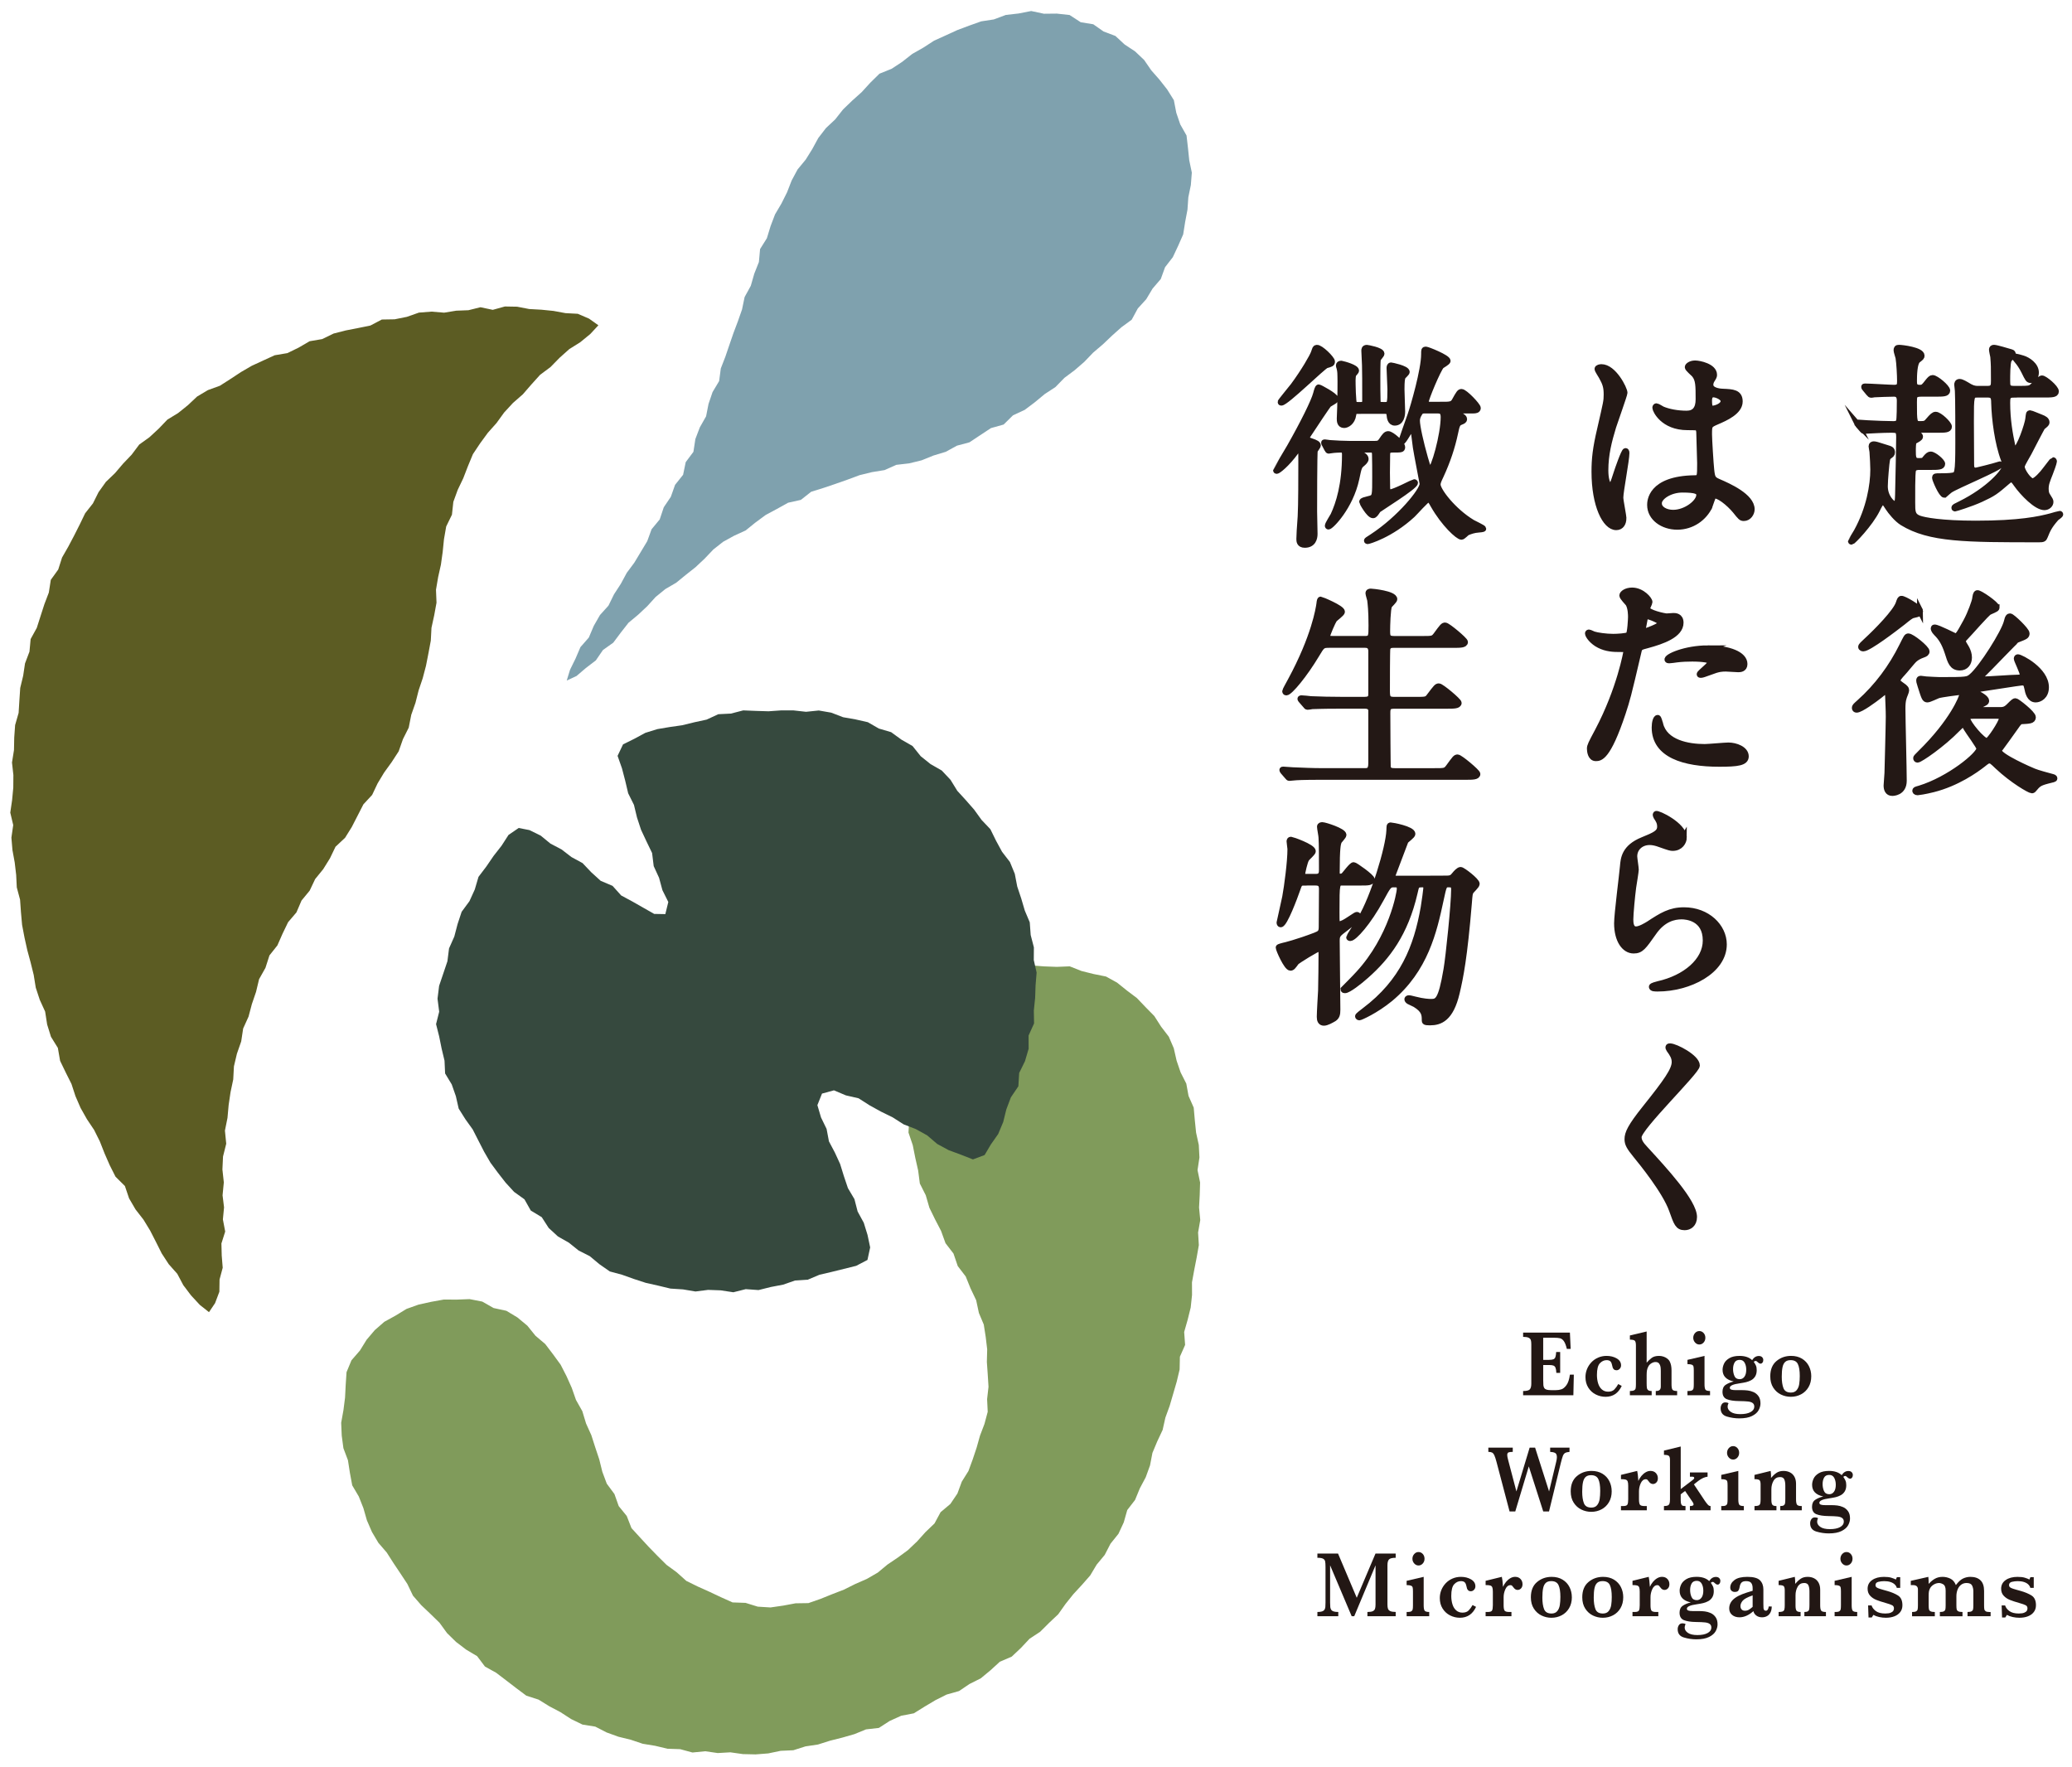 <?xml version="1.0" encoding="UTF-8"?>
<svg xmlns="http://www.w3.org/2000/svg" width="190" height="162" version="1.1" viewBox="0 0 190 162">
  <defs>
    <style>
      .cls-1 {
        fill: #809b5b;
      }

      .cls-2 {
        isolation: isolate;
      }

      .cls-3 {
        mix-blend-mode: multiply;
      }

      .cls-4 {
        fill: #5c5c23;
      }

      .cls-5 {
        opacity: .57;
      }

      .cls-6 {
        fill: #221714;
      }

      .cls-7 {
        fill: #231815;
        stroke: #231815;
        stroke-miterlimit: 10;
        stroke-width: .548px;
      }

      .cls-8 {
        fill: #36493e;
      }

      .cls-9 {
        fill: #1e5a70;
      }
    </style>
  </defs>
  <!-- Generator: Adobe Illustrator 28.7.1, SVG Export Plug-In . SVG Version: 1.2.0 Build 142)  -->
  <g class="cls-2">
    <g id="_レイヤー_1" data-name="レイヤー_1">
      <g>
        <polygon class="cls-4" points="19.164 120.324 18.321 119.655 17.519 118.788 16.809 117.849 16.257 116.808 15.473 115.925 14.832 114.943 14.303 113.888 13.767 112.841 13.156 111.84 12.43 110.906 11.837 109.891 11.454 108.758 10.59 107.897 10.061 106.847 9.589 105.767 9.156 104.668 8.632 103.616 7.971 102.629 7.391 101.6 6.922 100.521 6.554 99.397 6.026 98.343 5.512 97.279 5.306 96.093 4.674 95.072 4.323 93.944 4.14 92.762 3.647 91.684 3.279 90.565 3.09 89.394 2.807 88.252 2.5 87.117 2.246 85.969 2.026 84.814 1.921 83.643 1.84 82.497 1.54 81.376 1.483 80.228 1.349 79.089 1.142 77.954 1.046 76.81 1.212 75.655 .942 74.517 1.11 73.367 1.218 72.223 1.227 71.074 1.1 69.919 1.282 68.779 1.305 67.63 1.387 66.486 1.707 65.372 1.778 64.228 1.855 63.081 2.124 61.968 2.294 60.834 2.702 59.756 2.81 58.6 3.374 57.573 3.721 56.487 4.072 55.401 4.478 54.335 4.658 53.173 5.341 52.223 5.69 51.126 6.259 50.132 6.793 49.121 7.308 48.102 7.808 47.068 8.523 46.16 9.039 45.127 9.708 44.19 10.544 43.387 11.286 42.517 12.075 41.69 12.769 40.765 13.708 40.09 14.548 39.313 15.348 38.479 16.332 37.877 17.227 37.158 18.075 36.361 19.066 35.772 20.166 35.372 21.133 34.753 22.097 34.118 23.094 33.539 24.14 33.057 25.187 32.577 26.351 32.381 27.385 31.876 28.393 31.29 29.544 31.094 30.589 30.586 31.705 30.301 32.836 30.081 33.962 29.852 35.013 29.3 36.187 29.28 37.312 29.054 38.414 28.666 39.563 28.576 40.727 28.671 41.833 28.49 42.952 28.447 44.059 28.173 45.187 28.412 46.299 28.104 47.418 28.124 48.53 28.338 49.648 28.4 50.758 28.512 51.855 28.714 52.982 28.774 54.017 29.22 54.871 29.828 54.128 30.629 53.21 31.381 52.2 32.015 51.316 32.805 50.483 33.656 49.525 34.371 48.724 35.259 47.942 36.16 47.041 36.947 46.231 37.825 45.529 38.794 44.734 39.686 44.029 40.65 43.365 41.646 42.907 42.752 42.481 43.854 41.974 44.914 41.571 46.018 41.443 47.197 40.915 48.279 40.713 49.439 40.594 50.611 40.432 51.774 40.177 52.921 39.98 54.077 40.028 55.265 39.817 56.42 39.566 57.569 39.504 58.747 39.288 59.902 39.062 61.056 38.762 62.194 38.387 63.308 38.099 64.446 37.711 65.552 37.48 66.723 36.95 67.778 36.557 68.899 35.91 69.894 35.226 70.84 34.626 71.835 34.125 72.893 33.322 73.76 32.789 74.801 32.254 75.843 31.641 76.827 30.767 77.644 30.256 78.707 29.64 79.698 28.9 80.609 28.396 81.671 27.649 82.579 27.183 83.666 26.418 84.564 25.908 85.621 25.439 86.689 24.707 87.612 24.342 88.75 23.757 89.791 23.479 90.954 23.096 92.075 22.792 93.221 22.296 94.316 22.118 95.496 21.725 96.624 21.451 97.784 21.387 98.983 21.141 100.147 20.967 101.323 20.861 102.506 20.626 103.677 20.745 104.879 20.451 106.05 20.395 107.239 20.524 108.425 20.409 109.61 20.545 110.712 20.439 111.819 20.65 112.931 20.304 114.026 20.332 115.134 20.422 116.25 20.133 117.331 20.116 118.45 19.722 119.496 19.164 120.324"/>
        <polygon class="cls-1" points="32.899 137.223 33.323 138.293 33.644 139.412 34.106 140.476 34.696 141.474 35.462 142.362 36.081 143.331 36.721 144.288 37.357 145.251 37.868 146.319 38.631 147.195 39.474 147.996 40.303 148.804 40.991 149.751 41.82 150.563 42.745 151.268 43.752 151.868 44.469 152.82 45.492 153.387 46.412 154.088 47.331 154.794 48.261 155.49 49.389 155.855 50.371 156.462 51.391 157.001 52.37 157.635 53.414 158.142 54.587 158.329 55.621 158.862 56.71 159.256 57.836 159.531 58.936 159.901 60.081 160.089 61.208 160.358 62.372 160.397 63.499 160.703 64.669 160.587 65.815 160.753 66.969 160.686 68.127 160.849 69.289 160.876 70.446 160.786 71.585 160.548 72.748 160.495 73.862 160.141 75.009 159.97 76.116 159.619 77.239 159.337 78.347 159.019 79.415 158.582 80.593 158.448 81.588 157.807 82.639 157.332 83.798 157.11 84.786 156.495 85.778 155.904 86.805 155.389 87.942 155.068 88.901 154.421 89.936 153.901 90.829 153.161 91.684 152.379 92.772 151.912 93.614 151.118 94.406 150.273 95.38 149.633 96.197 148.819 97.037 148.026 97.709 147.079 98.427 146.181 99.209 145.335 99.97 144.467 100.563 143.475 101.301 142.584 101.831 141.557 102.56 140.649 103.047 139.6 103.368 138.47 104.084 137.542 104.523 136.476 105.064 135.458 105.456 134.375 105.676 133.231 106.12 132.17 106.612 131.122 106.864 129.994 107.259 128.91 107.581 127.806 107.903 126.7 108.17 125.578 108.195 124.409 108.673 123.329 108.587 122.143 108.907 121.021 109.186 119.896 109.308 118.748 109.303 117.585 109.51 116.451 109.732 115.317 109.932 114.178 109.863 113.02 110.062 111.88 109.952 110.727 110.013 109.581 110.047 108.434 109.813 107.296 109.987 106.139 109.928 104.99 109.68 103.861 109.563 102.718 109.462 101.567 108.988 100.495 108.782 99.366 108.259 98.334 107.892 97.258 107.634 96.122 107.176 95.06 106.47 94.14 105.849 93.17 105.043 92.349 104.25 91.519 103.333 90.829 102.433 90.104 101.419 89.546 100.276 89.315 99.173 89.039 98.093 88.613 96.907 88.66 95.743 88.617 94.561 88.525 93.388 88.677 92.313 89.206 91.219 89.595 90.118 89.989 89.011 90.428 88.196 91.307 87.186 91.931 86.36 92.777 85.643 93.717 85.215 94.833 84.669 95.856 84.187 96.914 83.922 98.048 83.414 99.137 83.334 100.317 83.347 101.491 83.372 102.665 83.307 103.855 83.699 105.01 83.932 106.179 84.194 107.338 84.348 108.527 84.891 109.603 85.224 110.749 85.746 111.818 86.293 112.869 86.703 114.001 87.435 114.952 87.825 116.098 88.555 117.051 89 118.15 89.513 119.226 89.763 120.395 90.211 121.462 90.389 122.597 90.524 123.736 90.494 124.887 90.574 126.023 90.645 127.165 90.517 128.301 90.572 129.461 90.274 130.574 89.865 131.647 89.558 132.741 89.198 133.821 88.803 134.894 88.196 135.864 87.793 136.957 87.148 137.911 86.25 138.666 85.694 139.697 84.864 140.493 84.095 141.349 83.259 142.142 82.33 142.826 81.376 143.471 80.487 144.208 79.486 144.786 78.423 145.252 77.385 145.769 76.305 146.187 75.23 146.621 74.129 147.004 72.955 147.021 71.817 147.233 70.655 147.401 69.487 147.329 68.364 146.981 67.175 146.94 66.101 146.457 65.048 145.961 63.986 145.484 62.935 144.967 62.06 144.183 61.121 143.496 60.294 142.677 59.485 141.844 58.695 140.989 57.905 140.125 57.471 139.014 56.735 138.106 56.343 137.001 55.64 136.051 55.232 134.96 54.952 133.826 54.585 132.727 54.226 131.607 53.74 130.53 53.399 129.404 52.818 128.374 52.428 127.263 51.947 126.188 51.408 125.139 50.713 124.187 50.001 123.249 49.1 122.484 48.356 121.562 47.445 120.807 46.431 120.198 45.262 119.945 44.224 119.354 43.061 119.128 41.878 119.173 40.698 119.167 39.537 119.376 38.382 119.631 37.276 120.026 36.272 120.64 35.246 121.205 34.364 121.973 33.613 122.86 33.008 123.84 32.229 124.738 31.777 125.826 31.699 127.009 31.64 128.163 31.494 129.305 31.286 130.467 31.336 131.637 31.49 132.798 31.907 133.904 32.085 135.055 32.298 136.204 32.899 137.223"/>
        <g class="cls-5">
          <polygon class="cls-9" points="99.102 2.04 100.251 2.225 101.195 2.887 102.28 3.295 103.126 4.078 104.083 4.711 104.916 5.499 105.569 6.447 106.322 7.304 107.031 8.207 107.641 9.183 107.864 10.339 108.229 11.409 108.804 12.425 108.935 13.566 109.053 14.698 109.289 15.827 109.199 16.97 108.969 18.091 108.89 19.228 108.678 20.349 108.497 21.492 108.033 22.546 107.545 23.585 106.835 24.502 106.441 25.589 105.692 26.461 105.105 27.442 104.334 28.288 103.776 29.316 102.835 30.007 101.982 30.768 101.134 31.575 100.242 32.334 99.429 33.181 98.544 33.948 97.606 34.649 96.782 35.493 95.8 36.136 94.898 36.883 93.962 37.587 92.89 38.085 92.031 38.931 90.868 39.257 89.887 39.904 88.9 40.559 87.753 40.866 86.719 41.432 85.596 41.772 84.508 42.212 83.369 42.49 82.189 42.626 81.111 43.107 79.951 43.295 78.815 43.574 77.717 43.983 76.614 44.37 75.508 44.744 74.387 45.092 73.438 45.839 72.27 46.099 71.246 46.667 70.212 47.223 69.264 47.922 68.371 48.644 67.321 49.124 66.315 49.677 65.415 50.385 64.617 51.224 63.782 52.008 62.889 52.715 62.006 53.436 61.004 54.021 60.118 54.744 59.348 55.593 58.516 56.371 57.634 57.105 56.925 58.012 56.235 58.933 55.29 59.605 54.638 60.557 53.724 61.255 52.865 61.99 51.968 62.407 52.27 61.42 52.773 60.396 53.227 59.338 53.995 58.462 54.446 57.396 55.015 56.4 55.796 55.535 56.304 54.499 56.93 53.535 57.475 52.526 58.163 51.601 58.756 50.615 59.35 49.628 59.749 48.531 60.496 47.629 60.867 46.516 61.515 45.555 61.903 44.459 62.639 43.537 62.88 42.377 63.586 41.431 63.765 40.258 64.174 39.186 64.747 38.177 64.971 37.039 65.34 35.953 65.944 34.944 66.097 33.784 66.513 32.714 66.883 31.627 67.258 30.539 67.664 29.461 68.045 28.373 68.281 27.237 68.846 26.21 69.165 25.101 69.59 24.028 69.698 22.84 70.323 21.842 70.66 20.736 71.07 19.658 71.659 18.66 72.173 17.632 72.592 16.554 73.138 15.538 73.878 14.642 74.483 13.671 75.035 12.658 75.736 11.748 76.587 10.949 77.309 10.034 78.147 9.227 79.014 8.45 79.807 7.582 80.646 6.757 81.767 6.305 82.738 5.665 83.657 4.941 84.671 4.366 85.653 3.73 86.717 3.248 87.778 2.761 88.871 2.351 89.971 1.959 91.129 1.782 92.234 1.37 93.398 1.238 94.561 1.011 95.729 1.26 96.905 1.248 98.081 1.376 99.102 2.04"/>
        </g>
        <g>
          <path class="cls-6" d="M144.318,126.054l-.042,1.891h-4.608v-.39c.318,0,.523-.051.614-.152s.137-.277.137-.526v-3.611c0-.164-.015-.292-.044-.383-.029-.092-.098-.164-.206-.216-.108-.052-.275-.078-.501-.078v-.39h4.291l.069,1.492h-.351c-.079-.331-.17-.567-.273-.71s-.219-.23-.347-.263c-.128-.033-.321-.049-.578-.049h-.969v2.03h.527c.18,0,.315-.018.404-.053s.151-.102.187-.201c.035-.099.06-.254.072-.466h.366v1.911h-.351c-.01-.212-.035-.368-.076-.468s-.105-.167-.193-.201-.222-.051-.402-.051h-.534v1.352c0,.226.005.391.015.496.01.104.037.191.082.261s.117.12.218.151c.1.031.244.046.429.046h.416c.176,0,.343-.025.502-.074.159-.049.314-.176.467-.382.153-.205.26-.526.32-.964h.359Z"/>
          <path class="cls-6" d="M148.712,127.084c-.308.667-.802,1.001-1.484,1.001-.318,0-.619-.072-.902-.216-.284-.144-.511-.353-.683-.627-.172-.274-.258-.595-.258-.962,0-.254.047-.497.139-.729.093-.231.227-.44.402-.627.176-.187.383-.331.624-.435.24-.103.498-.155.772-.155.351,0,.66.077.927.231.267.155.4.367.4.638,0,.124-.042.23-.126.318-.084.087-.181.131-.29.131-.104,0-.184-.026-.24-.08-.056-.054-.093-.109-.111-.166s-.043-.157-.076-.301c-.033-.138-.088-.237-.164-.294-.077-.058-.183-.087-.32-.087-.231,0-.437.096-.616.287-.179.19-.269.547-.269,1.07,0,.28.036.537.109.771.072.234.187.421.343.558.156.137.348.205.574.205.252,0,.444-.069.576-.208s.249-.301.351-.487l.32.165Z"/>
          <path class="cls-6" d="M153.793,127.944h-1.961v-.39c.175,0,.296-.034.362-.104.066-.069.099-.17.099-.303v-1.424c0-.141-.008-.268-.025-.382s-.06-.216-.132-.308c-.071-.092-.181-.137-.328-.137-.12,0-.241.036-.364.108s-.218.166-.284.282c-.071.13-.116.255-.135.375-.019.121-.029.265-.029.435v.729c0,.198.007.343.021.435.014.092.053.164.118.216.065.053.172.078.322.078v.39h-1.999v-.39c.17,0,.296-.02.376-.059.08-.04.13-.098.149-.176.019-.078.029-.205.029-.383v-3.556c0-.212-.031-.354-.092-.426-.061-.072-.215-.109-.461-.112v-.382l1.537-.364v2.861c.15-.175.306-.323.467-.443.162-.12.386-.18.673-.18.132,0,.265.021.397.063.132.043.251.105.357.187.106.082.182.175.231.28.104.206.156.474.156.805v1.267c0,.238.027.4.082.487s.199.131.433.131v.39Z"/>
          <path class="cls-6" d="M156.81,127.944h-2.072v-.39h.111c.147,0,.255-.023.322-.067.067-.045.109-.109.124-.191s.023-.202.023-.36v-1.259c0-.175-.009-.299-.028-.373-.019-.073-.069-.127-.149-.161s-.214-.052-.403-.055v-.39l1.564-.365v2.602c0,.238.027.4.08.487.053.087.196.131.427.131v.39ZM156.379,122.676c0,.17-.054.314-.162.434-.108.12-.239.18-.391.18-.15,0-.28-.061-.391-.184-.11-.123-.166-.266-.166-.43,0-.17.055-.315.164-.437s.241-.182.393-.182c.155,0,.286.06.393.178.107.119.161.266.161.441Z"/>
          <path class="cls-6" d="M161.692,124.706c0,.101-.025.183-.075.246-.049.062-.106.093-.17.093-.079,0-.159-.038-.24-.114-.013-.009-.034-.026-.063-.054-.029-.026-.055-.047-.077-.061s-.043-.021-.063-.021c-.074,0-.136.028-.187.084.087.121.153.237.201.345.047.109.07.248.07.418,0,.229-.046.419-.139.57-.093.152-.215.268-.366.35-.151.082-.305.141-.461.178s-.357.074-.601.11c-.6.082-.9.218-.9.407,0,.082.045.138.136.17.09.031.224.046.402.046h.58c.185,0,.364.011.534.032.17.021.344.07.521.146.177.077.327.199.452.369.124.169.187.392.187.67,0,.206-.057.414-.17.623-.113.209-.315.387-.604.532-.29.146-.68.218-1.171.218-.384,0-.765-.057-1.143-.169-.377-.113-.566-.366-.566-.759,0-.136.036-.259.109-.371s.182-.167.33-.167c.119,0,.215.026.286.077-.056.099-.084.203-.084.314,0,.184.097.344.292.481.195.137.488.205.879.205.394,0,.705-.063.933-.188.228-.126.342-.292.342-.498,0-.147-.049-.257-.147-.331-.098-.074-.238-.121-.42-.142-.182-.021-.465-.034-.849-.04-.465-.005-.832-.062-1.099-.17-.267-.107-.401-.335-.401-.682,0-.294.099-.507.297-.64.199-.133.443-.234.733-.305-.681-.144-1.022-.501-1.022-1.068,0-.184.045-.373.135-.568.09-.195.251-.362.484-.5.233-.138.545-.208.936-.208.501,0,.886.13,1.156.39.16-.254.365-.382.614-.382.13,0,.23.036.301.108.071.072.107.158.107.257ZM160.128,125.592c0-.24-.048-.449-.145-.627-.097-.178-.248-.267-.454-.267-.224,0-.382.083-.473.248-.092.166-.137.364-.137.596,0,.232.042.444.127.638.085.194.246.29.483.29.178,0,.323-.075.433-.227s.166-.368.166-.651Z"/>
          <path class="cls-6" d="M166.09,126.198c0,.384-.084.719-.252,1.005-.168.285-.395.504-.681.654-.286.152-.599.227-.94.227-.32,0-.624-.069-.91-.208-.286-.138-.52-.349-.702-.631-.182-.283-.273-.629-.273-1.038,0-.613.188-1.079.564-1.397.377-.318.824-.477,1.343-.477.387,0,.72.085 1.0.254.279.17.491.397.635.682.144.286.216.595.216.929ZM165.037,126.173c0-.48-.057-.842-.172-1.085-.115-.244-.337-.365-.668-.365-.211,0-.376.053-.494.159-.118.106-.201.27-.248.492s-.07.509-.07.863c0,.435.052.787.156,1.056.104.268.332.403.683.403.231,0,.408-.074.528-.222.121-.149.199-.332.233-.551.035-.219.052-.468.052-.748Z"/>
          <path class="cls-6" d="M143.923,133.136c-.186.017-.321.051-.406.101-.085.051-.153.139-.202.265-.05.126-.115.351-.196.676l-1.076,4.421h-.53l-1.324-4.133-1.24,4.133h-.523l-1.198-4.544c-.072-.271-.137-.472-.197-.602-.06-.13-.13-.216-.21-.256-.08-.041-.194-.061-.342-.061v-.39h2.239v.39c-.176,0-.304.015-.385.046-.081.031-.122.115-.122.25,0,.09.029.244.088.462l.755,2.869,1.213-4.018h.5l1.282,4.018.648-2.696c.046-.184.069-.332.069-.445,0-.206-.058-.338-.174-.394s-.264-.087-.444-.093v-.39h1.774v.39Z"/>
          <path class="cls-6" d="M147.791,136.747c0,.385-.084.719-.252,1.004-.168.286-.395.504-.681.655-.286.151-.6.227-.94.227-.32,0-.624-.069-.91-.208-.286-.138-.52-.349-.702-.631-.182-.282-.273-.628-.273-1.039,0-.613.188-1.079.565-1.396.376-.318.824-.477,1.342-.477.387,0,.72.085.999.254s.492.397.635.682c.144.285.216.595.216.928ZM146.738,136.722c0-.48-.057-.842-.172-1.085-.115-.243-.337-.364-.668-.364-.211,0-.376.053-.494.159-.118.106-.201.27-.248.492-.047.222-.07.509-.07.863,0,.435.052.787.156,1.055.104.269.332.403.683.403.231,0,.408-.074.528-.222.121-.148.198-.332.233-.551.034-.219.051-.469.051-.748Z"/>
          <path class="cls-6" d="M152.025,135.552c0,.164-.045.293-.135.388-.09.095-.196.142-.319.142-.145,0-.272-.079-.382-.238-.051-.07-.093-.121-.126-.153-.033-.031-.08-.047-.141-.047-.198,0-.353.12-.463.359-.111.239-.166.487-.166.744v.737c0,.238.028.4.082.487.055.088.199.132.433.132h.202v.39h-2.369v-.39h.198c.214,0,.345-.045.393-.136s.073-.251.073-.483v-1.238c0-.189-.017-.325-.052-.407s-.096-.136-.185-.163-.231-.04-.427-.04v-.39l1.488-.365c.038.144.074.451.107.92.071-.167.164-.319.28-.458.116-.138.245-.25.389-.335.143-.084.29-.127.44-.127.208,0,.374.065.496.195.122.13.183.288.183.475Z"/>
          <path class="cls-6" d="M156.854,138.494h-1.892v-.39c.224,0,.336-.05.336-.149,0-.068-.028-.14-.084-.216l-.694-1.018-.401.305v.53c0,.169.015.293.046.371.031.078.074.126.13.146.056.02.144.03.264.03v.39h-1.976v-.39c.15,0,.265-.017.343-.049s.133-.091.164-.176c.031-.085.046-.216.046-.394v-3.611c0-.138-.017-.239-.051-.303-.034-.064-.087-.106-.158-.125s-.185-.032-.343-.038v-.39l1.537-.373v3.904l1.072-.814c.071-.059.116-.1.136-.123.019-.023.029-.051.029-.085,0-.076-.06-.115-.179-.115h-.214v-.39h1.618v.39c-.265.029-.553.161-.866.398l-.389.305,1.022,1.534c.107.153.197.267.269.342.072.075.152.112.238.112v.39Z"/>
          <path class="cls-6" d="M159.909,138.494h-2.072v-.39h.111c.147,0,.255-.023.322-.068.067-.045.109-.109.124-.191.015-.082.023-.202.023-.36v-1.259c0-.175-.009-.3-.028-.373-.019-.074-.069-.127-.149-.161-.08-.034-.215-.052-.403-.055v-.39l1.564-.365v2.602c0,.238.027.4.08.487.054.088.196.132.428.132v.39ZM159.478,133.225c0,.169-.054.314-.162.435-.108.12-.238.18-.391.18-.15,0-.28-.061-.391-.184s-.166-.266-.166-.43c0-.169.055-.315.164-.437.109-.121.24-.182.393-.182.155,0,.286.059.393.178.107.118.16.265.16.441Z"/>
          <path class="cls-6" d="M165.222,138.494h-1.976v-.39c.15,0,.257-.022.322-.066s.105-.109.12-.193c.015-.085.023-.225.023-.42v-1.2c0-.24-.032-.43-.095-.57s-.193-.21-.389-.21c-.267,0-.466.114-.597.342-.131.227-.197.489-.197.786v.95c0,.223.029.375.088.458.058.082.184.123.378.123v.39h-2.014v-.39c.166,0,.287-.017.366-.049.079-.032.131-.09.156-.173.026-.084.038-.216.038-.397v-1.369c0-.198-.034-.327-.103-.388-.069-.061-.221-.091-.458-.091v-.39l1.484-.365c.023.164.035.316.035.458,0,.037-.001.069-.002.095-.001.027-.002.057-.002.091.16-.189.326-.344.5-.464s.389-.18.648-.18c.219,0,.415.044.589.132s.311.22.41.398.149.393.149.645v1.428c0,.238.029.4.086.487.057.088.204.132.441.132v.39Z"/>
          <path class="cls-6" d="M169.903,135.255c0,.102-.025.184-.074.246-.05.063-.106.093-.17.093-.079,0-.159-.038-.241-.115-.013-.008-.034-.026-.063-.053-.029-.027-.055-.048-.076-.062-.022-.014-.043-.021-.063-.021-.074,0-.136.029-.187.085.086.121.153.236.2.345.047.109.071.248.071.417,0,.229-.047.419-.139.57-.093.151-.215.268-.366.349-.152.082-.305.141-.462.178-.156.037-.357.074-.601.11-.601.082-.9.217-.9.406,0,.082.045.139.135.17.09.031.224.047.403.047h.58c.185,0,.363.011.534.032s.344.07.521.146.328.199.452.369c.125.17.187.393.187.67,0,.206-.057.414-.17.623-.113.209-.315.386-.605.532-.29.146-.68.219-1.171.219-.384,0-.765-.057-1.143-.17-.378-.113-.567-.366-.567-.759,0-.136.036-.259.109-.371.072-.112.182-.167.33-.167.12,0,.215.025.286.076-.056.099-.084.204-.084.314,0,.184.097.344.292.481s.488.205.88.205c.394,0,.705-.063.933-.188.227-.126.341-.292.341-.498,0-.147-.049-.257-.147-.331-.098-.074-.238-.121-.42-.142s-.465-.035-.849-.04c-.465-.006-.832-.063-1.099-.17-.267-.108-.4-.335-.4-.682,0-.294.099-.507.297-.64s.443-.234.733-.305c-.682-.144-1.022-.5-1.022-1.068,0-.184.045-.373.135-.568.09-.195.252-.362.484-.5.233-.138.545-.208.936-.208.501,0,.886.13,1.156.39.161-.254.365-.382.615-.382.13,0,.23.036.301.108.071.072.107.158.107.256ZM168.339,136.141c0-.24-.049-.449-.145-.627-.097-.178-.248-.267-.454-.267-.224,0-.382.083-.473.248-.091.165-.137.363-.137.595s.043.444.128.638c.085.193.246.29.483.29.178,0,.322-.076.433-.227.11-.151.166-.368.166-.651Z"/>
          <path class="cls-6" d="M127.985,148.207h-2.594v-.39c.224,0,.388-.025.492-.074.104-.049.172-.122.204-.216.032-.095.048-.224.048-.388v-3.603l-1.953,4.671h-.233l-1.98-4.671v3.421c0,.181.006.319.017.415.012.096.041.178.088.246.047.068.121.118.223.15s.243.049.423.049v.39h-1.915v-.39c.183,0,.325-.017.425-.051.1-.034.173-.084.219-.152.046-.068.074-.149.084-.244.01-.095.015-.233.015-.413v-3.256c0-.243-.012-.418-.034-.526-.023-.107-.086-.188-.189-.244s-.277-.083-.521-.083v-.39h1.892l1.717,4.057,1.72-4.057h1.85v.39c-.318,0-.523.052-.616.155-.093.103-.139.277-.139.523v3.611c0,.155.015.281.046.377.031.096.101.17.211.222.111.052.277.078.498.078v.39Z"/>
          <path class="cls-6" d="M131.059,148.207h-2.072v-.39h.111c.147,0,.255-.023.322-.068s.109-.109.124-.191c.015-.082.023-.202.023-.36v-1.259c0-.175-.009-.3-.029-.373-.019-.074-.069-.127-.149-.161-.08-.034-.214-.052-.403-.055v-.39l1.564-.365v2.602c0,.238.027.4.08.487.053.088.196.132.427.132v.39ZM130.628,142.938c0,.169-.054.314-.162.435-.108.12-.238.18-.391.18-.15,0-.28-.061-.391-.184s-.166-.266-.166-.43c0-.169.055-.315.164-.437.109-.121.241-.182.393-.182.155,0,.286.059.393.178.107.118.16.265.16.441Z"/>
          <path class="cls-6" d="M135.354,147.346c-.308.667-.802,1-1.484,1-.318,0-.619-.072-.902-.216s-.511-.353-.683-.627c-.172-.274-.257-.595-.257-.962,0-.254.046-.498.139-.729.093-.232.227-.441.402-.627.176-.187.384-.331.624-.434.24-.103.498-.155.772-.155.351,0,.66.077.927.231.267.154.4.366.4.638,0,.124-.042.23-.126.318-.084.088-.181.132-.29.132-.104,0-.184-.027-.24-.081-.056-.054-.093-.109-.11-.165-.018-.057-.043-.157-.077-.301-.033-.138-.088-.236-.164-.294s-.183-.087-.32-.087c-.231,0-.437.095-.616.286s-.269.547-.269,1.07c0,.28.036.537.109.772.072.234.187.42.343.557.156.137.348.205.574.205.252,0,.444-.069.576-.208.132-.138.249-.301.351-.487l.32.166Z"/>
          <path class="cls-6" d="M139.614,145.265c0,.164-.045.293-.135.388-.09.095-.196.142-.319.142-.145,0-.272-.079-.382-.238-.051-.07-.093-.121-.126-.153-.033-.031-.08-.047-.141-.047-.198,0-.353.12-.464.359-.11.239-.166.487-.166.744v.737c0,.238.028.4.082.487.055.088.199.132.433.132h.202v.39h-2.369v-.39h.198c.214,0,.345-.045.393-.136s.073-.251.073-.483v-1.238c0-.189-.017-.325-.052-.407s-.096-.136-.185-.163-.231-.04-.427-.04v-.39l1.488-.365c.038.144.074.451.107.92.071-.167.165-.319.28-.458.116-.138.245-.25.389-.335.144-.084.291-.127.441-.127.208,0,.374.065.496.195.122.13.183.288.183.475Z"/>
          <path class="cls-6" d="M144.138,146.461c0,.385-.084.719-.252,1.004-.168.286-.395.504-.681.655-.286.151-.6.227-.941.227-.32,0-.624-.069-.91-.208-.286-.138-.52-.349-.702-.631-.182-.282-.273-.628-.273-1.039,0-.613.188-1.079.564-1.396.376-.318.824-.477,1.343-.477.386,0,.72.085.999.254.28.17.492.397.635.682.144.285.216.595.216.928ZM143.085,146.435c0-.48-.057-.842-.172-1.085-.115-.243-.337-.364-.668-.364-.211,0-.376.053-.494.159-.118.106-.201.27-.248.492-.047.222-.07.509-.07.863,0,.435.052.787.156,1.055.104.269.332.403.683.403.231,0,.407-.074.528-.222.121-.148.198-.332.233-.551s.052-.469.052-.748Z"/>
          <path class="cls-6" d="M148.849,146.461c0,.385-.084.719-.251,1.004-.168.286-.395.504-.681.655-.286.151-.599.227-.94.227-.32,0-.624-.069-.91-.208-.286-.138-.52-.349-.702-.631s-.273-.628-.273-1.039c0-.613.188-1.079.565-1.396.376-.318.824-.477,1.343-.477.386,0,.72.085.999.254.28.17.491.397.635.682.144.285.215.595.215.928ZM147.796,146.435c0-.48-.057-.842-.172-1.085-.114-.243-.337-.364-.668-.364-.211,0-.375.053-.494.159s-.201.27-.248.492c-.047.222-.07.509-.07.863,0,.435.052.787.156,1.055.104.269.332.403.683.403.231,0,.408-.074.529-.222.121-.148.198-.332.233-.551s.051-.469.051-.748Z"/>
          <path class="cls-6" d="M153.083,145.265c0,.164-.045.293-.135.388-.09.095-.196.142-.319.142-.145,0-.272-.079-.382-.238-.051-.07-.093-.121-.126-.153-.033-.031-.08-.047-.141-.047-.198,0-.353.12-.464.359-.11.239-.166.487-.166.744v.737c0,.238.027.4.082.487.054.088.199.132.433.132h.202v.39h-2.369v-.39h.198c.214,0,.345-.045.393-.136s.072-.251.072-.483v-1.238c0-.189-.017-.325-.051-.407s-.096-.136-.185-.163-.231-.04-.427-.04v-.39l1.488-.365c.038.144.074.451.107.92.071-.167.165-.319.28-.458.116-.138.245-.25.389-.335.144-.084.291-.127.441-.127.208,0,.374.065.496.195.122.13.183.288.183.475Z"/>
          <path class="cls-6" d="M157.755,144.968c0,.102-.025.184-.074.246-.05.063-.106.093-.17.093-.079,0-.159-.038-.24-.115-.013-.008-.034-.026-.063-.053-.029-.027-.055-.048-.076-.062-.022-.014-.043-.021-.063-.021-.074,0-.136.029-.187.085.086.121.153.236.2.345.047.109.07.248.07.417,0,.229-.046.419-.139.57-.093.151-.215.268-.366.349-.151.082-.305.141-.461.178s-.357.074-.601.11c-.6.082-.9.217-.9.406,0,.082.045.139.136.17.09.031.224.047.402.047h.58c.186,0,.364.011.534.032s.344.07.521.146.328.199.452.369.187.393.187.67c0,.206-.057.414-.17.623-.113.209-.315.386-.605.532s-.68.219-1.171.219c-.384,0-.765-.057-1.143-.17-.378-.113-.567-.366-.567-.759,0-.136.036-.259.109-.371.073-.112.182-.167.33-.167.12,0,.215.025.286.076-.056.099-.084.204-.084.314,0,.184.097.344.292.481s.488.205.879.205c.394,0,.705-.063.933-.188.228-.126.342-.292.342-.498,0-.147-.049-.257-.147-.331-.098-.074-.238-.121-.42-.142-.182-.021-.465-.035-.849-.04-.465-.006-.832-.063-1.099-.17-.267-.108-.4-.335-.4-.682,0-.294.099-.507.297-.64s.442-.234.733-.305c-.682-.144-1.022-.5-1.022-1.068,0-.184.045-.373.135-.568.09-.195.252-.362.484-.5s.545-.208.936-.208c.501,0,.886.13,1.156.39.16-.254.365-.382.614-.382.13,0,.23.036.302.108.071.072.107.158.107.256ZM156.191,145.854c0-.24-.048-.449-.145-.627-.097-.178-.248-.267-.454-.267-.224,0-.382.083-.473.248-.092.165-.137.363-.137.595s.042.444.128.638c.085.193.246.29.483.29.178,0,.322-.076.433-.227s.166-.368.166-.651Z"/>
          <path class="cls-6" d="M162.466,147.313c0,.215-.04.398-.118.549-.079.151-.185.263-.319.335s-.284.108-.452.108c-.214,0-.392-.056-.534-.167s-.227-.245-.256-.4c-.425.379-.852.568-1.281.568-.275,0-.5-.074-.676-.222-.175-.148-.263-.344-.263-.587,0-.201.047-.382.141-.545.094-.162.232-.307.414-.434.182-.127.399-.239.651-.337.252-.097.565-.2.942-.307v-.242c0-.201-.043-.358-.128-.473-.085-.114-.242-.171-.471-.171-.196,0-.337.045-.423.135-.086.09-.144.227-.172.411-.02.13-.058.237-.113.32-.055.084-.169.125-.341.125-.107,0-.201-.034-.282-.102s-.122-.168-.122-.301c0-.263.129-.492.385-.687s.651-.293,1.183-.293c.559,0,.944.104,1.154.314.21.209.315.489.315.839v1.339c0,.17.004.294.011.373.008.079.029.139.063.18s.088.061.162.061c.066,0,.124-.038.173-.115.05-.076.075-.168.075-.275h.282ZM160.715,147.346v-1.051c-.483.169-.79.336-.921.498-.131.163-.196.322-.196.477,0,.13.035.234.107.314.071.079.172.118.301.118.14,0,.263-.032.37-.097.107-.065.22-.152.34-.259Z"/>
          <path class="cls-6" d="M167.436,148.207h-1.976v-.39c.15,0,.257-.022.322-.066s.105-.109.12-.193c.015-.085.023-.225.023-.42v-1.2c0-.24-.032-.43-.095-.57-.064-.14-.193-.21-.389-.21-.267,0-.466.114-.597.342-.131.227-.196.489-.196.786v.95c0,.223.029.375.088.458.058.082.184.123.377.123v.39h-2.014v-.39c.165,0,.287-.017.366-.049s.131-.09.156-.173c.026-.084.038-.216.038-.397v-1.369c0-.198-.034-.327-.103-.388s-.221-.091-.458-.091v-.39l1.484-.365c.023.164.034.316.034.458,0,.037-.001.069-.002.095-.002.027-.002.057-.002.091.16-.189.327-.344.5-.464.173-.12.389-.18.649-.18.219,0,.415.044.589.132s.311.22.41.398.149.393.149.645v1.428c0,.238.029.4.086.487.057.088.204.132.441.132v.39Z"/>
          <path class="cls-6" d="M170.304,148.207h-2.072v-.39h.111c.147,0,.255-.023.322-.068s.109-.109.124-.191.023-.202.023-.36v-1.259c0-.175-.009-.3-.028-.373-.019-.074-.069-.127-.149-.161s-.214-.052-.403-.055v-.39l1.564-.365v2.602c0,.238.027.4.08.487.053.088.196.132.427.132v.39ZM169.874,142.938c0,.169-.054.314-.162.435-.108.12-.239.18-.391.18-.15,0-.28-.061-.391-.184-.11-.123-.166-.266-.166-.43,0-.169.055-.315.164-.437.109-.121.241-.182.393-.182.155,0,.286.059.393.178.107.118.161.265.161.441Z"/>
          <path class="cls-6" d="M174.45,147.198c0,.243-.065.451-.196.623-.131.172-.311.303-.538.392-.228.089-.49.133-.788.133-.201,0-.403-.022-.607-.066-.204-.044-.382-.11-.534-.197l-.149.238h-.297l-.038-1.102h.32c.056.189.184.36.385.511s.492.227.874.227c.097,0,.201-.008.313-.023.112-.015.219-.058.322-.129.103-.071.155-.179.155-.326,0-.127-.053-.219-.158-.277s-.303-.128-.593-.21c-.351-.099-.638-.193-.862-.282s-.413-.217-.569-.384c-.155-.167-.233-.382-.233-.644,0-.333.138-.598.414-.792s.638-.293,1.085-.293c.28,0,.504.025.671.077.168.051.309.106.423.165l.092-.216h.305v.984h-.313c-.028-.116-.091-.222-.191-.318-.099-.096-.231-.17-.395-.222-.164-.053-.354-.078-.57-.078-.178,0-.355.021-.532.063s-.265.143-.265.301c0,.065.017.119.051.161.035.042.093.082.178.118.084.037.231.085.443.144.211.06.337.095.377.106.415.116.755.259,1.021.428.266.17.398.466.398.89Z"/>
          <path class="cls-6" d="M182.537,148.207h-2.117v-.39c.176,0,.3-.022.374-.066.074-.044.119-.105.135-.182s.025-.201.025-.371v-1.284c0-.187-.038-.359-.112-.517-.075-.158-.246-.238-.513-.238-.191,0-.356.053-.496.159s-.247.251-.322.437-.112.392-.112.621v.822c0,.175.009.302.028.379.019.078.068.137.147.178.079.041.207.062.385.062v.39h-2.075v-.39c.17,0,.293-.021.368-.064s.121-.103.137-.182.025-.204.025-.373v-1.335c0-.296-.07-.488-.21-.574s-.271-.129-.393-.129c-.163,0-.32.044-.473.132-.153.088-.268.201-.348.339-.056.102-.092.202-.109.301-.017.099-.025.223-.025.373v.894c0,.175.01.302.029.379.019.078.069.137.151.178.081.041.21.062.385.062v.39h-2.087v-.39c.173,0,.297-.02.372-.062.075-.041.121-.101.139-.18.018-.079.027-.205.027-.377v-1.45c0-.266-.154-.398-.461-.398h-.195v-.39l1.61-.365c.02.15.03.365.03.644.181-.201.372-.358.574-.473.202-.114.435-.172.7-.172.247,0,.483.054.71.161.226.107.397.305.511.593.231-.305.454-.507.668-.606.214-.099.434-.148.66-.148.402,0,.712.106.931.318s.328.537.328.975v1.31c0,.158.007.277.021.358s.055.144.122.191c.067.047.175.07.322.07h.133v.39Z"/>
          <path class="cls-6" d="M186.695,147.198c0,.243-.066.451-.196.623-.131.172-.311.303-.538.392-.228.089-.49.133-.788.133-.201,0-.403-.022-.607-.066-.203-.044-.381-.11-.534-.197l-.149.238h-.297l-.038-1.102h.32c.056.189.184.36.385.511s.492.227.874.227c.097,0,.201-.008.313-.023.112-.015.219-.058.322-.129s.154-.179.154-.326c0-.127-.053-.219-.158-.277-.106-.058-.303-.128-.593-.21-.351-.099-.638-.193-.862-.282-.224-.089-.413-.217-.568-.384-.155-.167-.233-.382-.233-.644,0-.333.138-.598.414-.792.276-.195.638-.293,1.085-.293.28,0,.504.025.671.077.168.051.309.106.423.165l.092-.216h.305v.984h-.313c-.028-.116-.092-.222-.191-.318-.099-.096-.231-.17-.395-.222-.164-.053-.354-.078-.57-.078-.178,0-.356.021-.532.063s-.265.143-.265.301c0,.065.017.119.052.161.034.042.093.082.177.118.084.037.231.085.443.144.211.06.337.095.378.106.414.116.754.259,1.021.428.265.17.398.466.398.89Z"/>
        </g>
        <g>
          <path class="cls-7" d="M170.366,38.932c-.04-.04-.08-.099-.08-.14,0-.02.04-.04.08-.04.139,0,.757.06.896.06.578.04,1.954.08,2.352.08.179,0,.418-.02.518-.24.079-.159.079-1.595.079-1.913,0-.418-.16-.638-.538-.638-.439,0-1.415.04-1.813.06-.08.02-.239.04-.279.04-.06,0-.14-.06-.179-.12l-.379-.459c-.06-.06-.079-.1-.079-.14s.02-.04.06-.04c.438,0,2.312.12,2.69.12.518,0,.539-.259.539-.638,0-.498-.06-1.635-.14-2.113-.02-.099-.179-.578-.179-.677,0-.18.04-.24.219-.24.299,0,2.073.219,2.073.718,0,.14-.04.16-.36.418-.318.259-.338,1.435-.338,1.894,0,.299,0,.638.518.638.338,0,.378-.06.817-.618.139-.159.239-.279.378-.279.299,0,1.335.857,1.335,1.156,0,.279-.399.279-1.076.279h-1.296c-.677,0-.677.219-.677.777,0,1.874,0,2.013.578,2.013.418,0,.538-.04.757-.319.359-.419.498-.538.657-.538.339,0,1.216.837,1.216,1.096,0,.279-.379.279-1.056.279h-2.472c-.1,0-.16,0-.16.08,0,.06.26.14.379.179.518.18.657.219.657.379,0,.12-.199.219-.557.419-.1.06-.1.677-.1.877,0,.538,0,.937.498.937.439,0,.499-.02.638-.219.24-.299.36-.379.499-.379.299,0,1.056.638,1.056.857,0,.279-.399.279-1.056.279h-.996c-.2,0-.518,0-.618.279-.1.239-.079,2.591-.079,2.99,0,.837,0,1.216.617,1.455.479.179,2.073.479,5.202.479,4.046,0,5.84-.399,6.896-.678.2-.06.757-.219.817-.219.021,0,.04.02.04.04,0,.08-.339.299-.379.339-.657.757-.777,1.056-1.036,1.694-.08.219-.16.259-.518.259-6.738,0-10.046,0-12.538-1.535-.518-.319-1.076-1.016-1.295-1.355-.359-.578-.439-.578-.518-.578-.139,0-.399.499-.518.758-.657,1.315-2.232,2.93-2.332,2.93-.02,0-.06-.02-.06-.04s.498-.817.538-.897c1.156-2.093,1.515-4.265,1.515-5.681,0-.239-.039-1.235-.079-1.654-.02-.159-.079-.398-.079-.478,0-.14.099-.179.199-.179.139,0,.299.04,1.156.319.399.12.518.159.518.418,0,.16-.06.199-.279.359-.179.14-.199.279-.299,1.415-.04.379-.08,1.096-.08,1.335,0,.997.678,1.635.897,1.635.299,0,.299-.319.318-.857.04-1.156.1-5.182.1-5.282,0-.678-.16-.678-.817-.678s-1.694.06-2.112.08c-.04,0-.239.02-.279.02-.08,0-.12-.04-.179-.12l-.399-.459ZM184.656,36.181c-.598,0-.598.319-.598.757,0,1.555.239,2.87.459,3.907.02.12.12.359.279.359.378,0,1.156-2.332,1.195-2.79.06-.498.06-.518.16-.518s.817.319.996.379c.319.12.518.24.518.459,0,.1-.039.14-.378.419-.08.079-1.056,1.993-1.256,2.371-.578,1.016-.638,1.116-.638,1.296,0,.359.657,1.315.996,1.315.299,0,.917-.698,1.177-1.056.12-.14.657-.877.698-.877.039,0,.079.04.079.12s-.279.897-.339,1.016c-.318.797-.418,1.056-.418,1.495,0,.379.1.538.139.598.26.419.299.459.299.598,0,.239-.239.478-.557.478-.718,0-1.954-1.256-2.572-2.132-.179-.259-.299-.419-.478-.419-.12,0-.219.1-.299.16-1.156.996-1.316,1.116-2.472,1.654-.956.438-2.351.857-2.371.857-.04,0-.061-.02-.061-.06,0-.079.04-.099.578-.359,2.532-1.256,4.106-2.97,4.106-3.548,0-.14-.06-.279-.139-.499-.578-1.515-.857-3.727-.897-5.242,0-.479-.079-.738-.578-.738h-.916c-.638,0-.638.06-.638,2.471,0,.558.02,3.329.02,3.946,0,.219.02.558.418.558.1,0,1.694-.399,2.033-.518.2-.06.219-.08.219-.02,0,.259-3.966,1.893-4.604,2.312-.06.04-.36.299-.518.438-.26,0-.857-1.395-.857-1.555,0-.139.04-.139.438-.139.16,0,.897,0,1.177-.06.438-.08.518-.1.518-3.03,0-.618,0-4.285-.04-4.744,0-.12-.06-.478-.06-.558,0-.099.02-.259.219-.259.199,0,.518.199.917.438.359.199.598.199.777.199h.896c.558,0,.558-.359.558-.757,0-1.296,0-1.395-.06-2.192-.02-.08-.12-.558-.12-.658,0-.1.06-.16.179-.16.219,0,1.196.299,1.474.379.121.04.26.04.26.24,0,.099-.339.398-.379.498-.139.279-.139,1.455-.139,1.893,0,.479,0,.757.598.757h.599c.677,0,.877-.02,1.056-.159.139-.1.738-.798.937-.798.239,0,1.276.857,1.276,1.196,0,.279-.399.279-1.077.279h-2.79ZM186.689,34.168c0,.398-.239.677-.457.677-.24,0-.26-.08-.618-.797-.219-.439-.459-.777-.618-.957-.239-.299-.259-.319-.259-.339s.02-.06.079-.06c.04,0,.499.12.678.179.459.14,1.195.618,1.195,1.296Z"/>
          <path class="cls-7" d="M174.392,62.843c.36.24.399.339.399.479,0,.099-.199.538-.219.638-.099.279-.12.638-.12,1.037,0,.937.12,5.56.12,6.597,0,1.116-.996,1.116-1.056,1.116-.399,0-.518-.339-.518-.678,0-.159.08-.977.08-1.156,0-.04.12-4.424.12-5.142,0-.677-.04-1.256-.06-1.934-.021-.259-.021-.438-.2-.438-.079,0-.12.04-.617.438-.459.359-1.695,1.276-2.073,1.276-.1,0-.16-.06-.16-.159,0-.12.04-.16.418-.498,1.634-1.455,2.95-3.229,3.927-5.202.379-.757.418-.857.558-.857.318,0,1.673,1.096,1.673,1.375,0,.16-.12.219-.278.279-.459.159-.678.319-.817.438-.18.14-.917,1.076-1.096,1.256-.239.259-.518.558-.479.757,0,.08.219.259.399.379ZM176.066,56.007c0,.259-.139.279-.638.399-.199.04-.438.239-.956.658-.718.558-3.11,2.392-3.608,2.392-.06,0-.199-.02-.199-.139,0-.1.179-.259.478-.538,1.017-.937,2.711-2.671,2.97-3.468.1-.299.14-.398.24-.398.218-.04,1.714.857,1.714,1.096ZM183.261,65.116c.399,0,.618,0,.957-.339.438-.438.498-.479.598-.479.12,0,1.595,1.137,1.595,1.475,0,.319-.339.319-1.017.359-.199,0-.339.199-.518.458-.478.678-1.256,1.754-1.435,1.993-.06.06-.139.16-.139.279,0,.498,2.93,1.774,3.189,1.874.318.139,1.355.418,1.734.518.06.02.16.04.16.12,0,.079-.08.079-.638.219-.757.199-.878.319-1.256.777-.079.099-.12.099-.179.099-.179,0-1.754-.897-3.129-2.192-.518-.499-.578-.538-.757-.538-.14,0-.2.02-.618.359-.638.498-2.332,1.714-4.524,2.272-.777.199-1.395.279-1.435.279-.199,0-.218-.1-.218-.14,0-.08.039-.1.399-.199,2.731-.837,5.481-3.109,5.481-3.668,0-.199-1.017-1.554-1.196-1.873-.099-.199-.199-.339-.318-.339-.1,0-.139.04-.518.418-1.355,1.396-3.409,2.81-3.648,2.81-.079,0-.12-.06-.12-.139,0-.06.04-.1.399-.459,2.95-2.89,3.827-5.143,3.827-5.362,0-.239-.219-.239-.26-.239-.079,0-1.634.199-1.953.299-.16.06-.817.379-.977.379-.239,0-.279-.12-.638-1.256-.12-.379-.12-.419-.12-.479,0-.12.04-.159.16-.159.06,0,.398.06.478.06.359.02.996.06,1.235.06,2.551,0,2.571-.02,2.95-.339.917-.777,2.97-4.026,3.209-5.003.1-.458.2-.498.299-.498.18,0,1.516,1.276,1.516,1.555,0,.239-.08.279-.857.578-.14.04-2.651,2.71-3.169,3.189-.1.06-.199.179-.199.279,0,.18.139.18.318.18.479,0,2.611-.16,3.05-.16.199,0,.518-.02.518-.239,0-.259-.558-1.375-.558-1.495,0-.04,0-.139.1-.139.259,0,2.571,1.176,2.571,2.75,0,.837-.598,1.116-.937,1.116-.538,0-.698-.618-.777-1.056-.08-.399-.179-.499-.479-.499-.199,0-3.407.518-3.866.578-.379.06-.418.06-.418.199,0,.12.02.14.378.339.06.02.618.338.618.558,0,.14-.06.179-.638.438-.14.08-.26.14-.26.259,0,.16.16.16.379.16h1.654ZM183.082,55.688c0,.12-.02.14-.657.419-.239.099-1.834,1.953-2.193,2.312-.179.179-.239.279-.239.418,0,.12.299.538.339.638.12.239.219.518.219.817,0,.498-.279.917-.838.917-.698,0-.857-.538-1.116-1.376-.299-.917-.618-1.375-1.017-1.774-.259-.259-.259-.399-.259-.438s.02-.08.079-.08c.319,0,1.813.798,1.894.798.259,0,.339-.14.996-1.335.439-.798.798-1.894.817-2.033.06-.379.08-.538.2-.578.199-.06,1.773,1.037,1.773,1.295ZM181.049,65.634c-.378,0-.638,0-.638.299,0,.359,1.376,2.033,1.794,2.033.239,0,1.355-1.734,1.355-2.033s-.259-.299-.478-.299h-2.033Z"/>
          <path class="cls-7" d="M148.864,47.522c0,.438-.2.817-.658.817-.996,0-1.993-1.993-1.993-5.082,0-1.176.1-2.132.518-3.907.558-2.451.598-2.551.598-3.169,0-.677-.099-1.016-.459-1.654-.06-.12-.378-.578-.378-.698s.239-.16.359-.16c1.116,0,2.112,1.993,2.112,2.352,0,.159-.877,2.611-1.036,3.109-.399,1.315-.718,2.551-.718,4.006,0,.12,0,1.395.478,1.395.18,0,.2-.08.558-1.176.08-.259.678-1.993.817-1.993.08,0,.08.14.08.179,0,.638-.558,3.508-.558,4.086,0,.299.279,1.615.279,1.893ZM156.776,46.406c-.518,1.096-1.634,1.893-2.97,1.893s-2.491-.817-2.491-1.993c0-.279,0-2.392,4.087-2.451.498,0,.498-.14.498-1.376,0-.12-.06-2.232-.079-2.79,0-.12-.021-.359-.16-.478-.04-.04-.817-.04-.917-.04-2.252,0-2.95-1.574-2.95-1.774,0-.06.021-.14.1-.14s.459.239.538.279c.558.239,1.376.399,2.233.399q1.096,0,1.096-1.316c0-1.256,0-1.813-.379-2.272-.079-.1-.617-.538-.617-.678,0-.12.259-.338.677-.338.399,0,1.734.279,1.734,1.037,0,.139-.02.179-.219.498-.06.099-.12.259-.12.418,0,.598,1.037.638,1.156.638.877.04,1.535.06,1.535.897,0,.937-1.335,1.515-2.073,1.834s-.738.339-.738,1.196c0,.438.14,2.69.2,3.229.079.737.139.877.638,1.096.977.418,3.07,1.355,3.07,2.531,0,.359-.279.798-.718.798-.239,0-.299-.08-.777-.678-.578-.698-1.615-1.535-1.973-1.355-.14.06-.319.797-.379.937ZM152.113,46.147c0,.538.617.877,1.316.877,1.176,0,2.392-.957,2.392-1.634,0-.339-.279-.498-1.555-.498-1.137,0-2.152.677-2.152,1.256ZM156.716,36.719c0,.757.16.757.299.757.279,0,1.037-.239,1.037-.698,0-.359-.657-.618-.937-.618-.06,0-.16.02-.239.08s-.16.219-.16.479Z"/>
          <path class="cls-7" d="M146.511,67.047c2.054-3.887,2.632-7.315,2.632-7.335,0-.199-.08-.199-.718-.199-.418,0-1.116-.02-1.773-.359-.638-.319-1.037-.877-1.037-1.076,0-.06.06-.08.079-.08.08,0,.379.16.459.18.299.099,1.116.219,1.774.219.299,0,1.255-.04,1.415-.179s.219-1.495.219-1.634c0-.16,0-.837-.239-1.236-.08-.099-.558-.598-.558-.737,0-.199.379-.459.897-.459.896,0,1.594.817,1.594,1.056,0,.1-.219.498-.219.598,0,.379,1.595.718,1.794.718.08,0,.518-.04.618-.04.16,0,.657,0,.657.618,0,1.116-1.694,1.694-3.01,2.053-.677.179-.757.199-.837.558-1.017,4.345-1.037,4.365-1.455,5.66-1.376,4.146-2.093,4.146-2.472,4.146-.478,0-.538-.658-.538-.877,0-.24.1-.439.717-1.595ZM150.717,57.938c.099,0,1.615-.538,1.615-.797,0-.199-1.077-.638-1.296-.638-.12,0-.179.04-.219.239-.079.399-.079.459-.179.937-.02.14-.039.259.08.259ZM152.232,66.389c.418,1.734,2.571,2.113,4.085,2.113.339,0,1.854-.14,2.173-.14.677,0,1.594.339,1.594.996,0,.578-.737.678-2.432.678-3.228,0-5.92-.817-5.92-3.329,0-.459.12-.877.279-.877.079,0,.2.498.219.558ZM156.637,59.453c1.894,0,3.328.558,3.328,1.435,0,.479-.418.479-.578.479-.179,0-.956-.06-1.116-.06-.359,0-.657,0-1.474.319-.499.179-.698.259-.838.259-.04,0-.1,0-.1-.06,0-.139,1.037-.896,1.037-1.116,0-.299-1.415-.319-1.714-.319-.439,0-.977.02-1.435.08-.12.02-.578.079-.657.079-.021,0-.16,0-.179-.04-.14-.259,1.594-1.056,3.727-1.056Z"/>
          <path class="cls-7" d="M154.404,76.794c0,.399-.318.957-1.016.957-.179,0-.279-.02-1.176-.338-.319-.12-.638-.199-.938-.199-.817,0-1.415.558-1.415,1.315,0,.179.139,1.037.139,1.216s-.199,1.355-.239,1.634c-.099.738-.259,2.432-.259,2.93,0,.299.02.917.518.917.378,0,.956-.359,1.156-.479,1.216-.797,1.973-1.276,3.249-1.276,2.132,0,3.648,1.495,3.648,3.129,0,2.432-3.169,4.046-6.06,4.046-.259,0-.538,0-.538-.16,0-.099.438-.199.578-.239,2.491-.558,4.365-2.132,4.365-4.006,0-2.093-1.813-2.212-2.212-2.212-.698,0-1.715.219-2.591,1.495-.917,1.296-1.135,1.635-1.813,1.635-.838,0-1.515-.957-1.515-2.491,0-.837.478-4.505.538-5.242.06-.698.139-1.714,1.813-2.392,1.117-.458,1.595-.657,1.595-1.235,0-.379-.14-.598-.339-.897-.04-.08-.1-.199-.04-.259.14-.12,2.551,1.037,2.551,2.152Z"/>
          <path class="cls-7" d="M153.149,95.952c.478,0,2.451,1.016,2.451,1.754,0,.538-5.342,5.7-5.342,6.557,0,.339.16.638.598,1.096,1.774,1.934,4.484,4.863,4.484,6.238,0,.658-.438.937-.856.937-.618,0-.738-.379-1.156-1.554-.618-1.754-2.79-4.405-3.309-5.043-.618-.757-.778-1.057-.778-1.475,0-.538.26-1.136,1.615-2.83,1.973-2.471,2.711-3.508,2.711-4.245,0-.419-.179-.718-.499-1.156-.06-.099-.099-.179-.06-.239.021-.04.08-.04.14-.04Z"/>
          <path class="cls-7" d="M120.305,40.488c.359.12.538.219.538.359,0,.08-.259.399-.279.479-.06.159-.06,5.142-.06,5.581,0,.299.04,1.714.04,2.053,0,.399-.139.996-.896.996-.499,0-.499-.359-.499-.538,0-.359.04-.917.12-2.053.06-1.016.06-3.847.06-5.023,0-.16,0-1.057-.02-1.156-.021-.04-.04-.16-.12-.16-.08,0-.1.04-.339.359-.897,1.235-1.674,1.793-1.774,1.793-.06,0-.06-.04-.06-.06,0-.02,1.117-1.893,1.256-2.132,1.235-2.173,2.232-4.186,2.412-4.884.079-.299.159-.578.239-.578.079,0,1.534.777,1.534,1.037,0,.12-.079.199-.16.239-.359.219-.399.24-.459.279-.099.099-1.395,2.033-1.673,2.471-.319.479-.36.518-.319.658s.12.159.459.279ZM122.139,33.153c0,.199-.1.219-.518.338-.319.1-3.688,3.429-4.126,3.429-.021,0-.06,0-.06-.06,0-.06.996-1.256,1.176-1.495.956-1.296,1.754-2.671,1.873-3.03.139-.379.12-.418.26-.438.338-.04,1.395,1.016,1.395,1.256ZM125.846,40.707c.538,0,.638,0,.856-.319.279-.418.399-.578.599-.578.299,0,1.276.857,1.276,1.196,0,.219-.08.219-.917.219-.239,0-.439.06-.459.399,0,.08-.02,1.554-.02,1.714,0,.219.02,1.315.02,1.455.02.12.06.359.259.359.379,0,2.154-.937,2.213-.937.039,0,.079.02.079.06,0,.359-3.309,2.372-3.409,2.512-.199.299-.299.459-.438.459-.36,0-.997-1.176-.997-1.216,0-.08.08-.12.14-.14.079-.02.557-.16.657-.179.399-.14.399-.319.399-1.973,0-.638,0-1.495-.02-2.113-.021-.399-.239-.399-.439-.399h-1.395c-.079,0-.139,0-.139.06,0,.08.359.239.478.279.259.099.638.259.638.518,0,.159-.179.319-.319.438-.299.239-.318.359-.538,1.395-.557,2.571-2.332,4.365-2.551,4.365-.04,0-.06-.04-.06-.06,0-.159.439-.817.518-.976.499-1.076,1.056-2.81,1.056-5.561,0-.319-.099-.459-.378-.459-.1,0-.638.02-.857.06-.04,0-.219.04-.26.04-.039,0-.099-.06-.12-.12l-.239-.458c-.039-.06-.06-.1-.06-.14,0-.04.021-.04.06-.04.06,0,.418.06.459.06.459.04,1.395.08,1.834.08h2.073ZM124.57,37.678c-.24,0-.439,0-.479.359-.099.698-.598.937-.837.937-.399,0-.399-.398-.399-.598,0-.16.04-.917.04-1.076.02-.997.039-2.352.02-2.81,0-.1,0-.459-.079-.738-.04-.099-.06-.199-.06-.239,0-.12.099-.16.218-.16.3.06,1.356.359,1.356.638,0,.08-.26.319-.279.399-.02.14-.04.319-.04.498,0,.24.021,2.033.14,2.153.099.099.159.099.598.099.418,0,.418-.219.418-.459,0-1.634,0-2.571-.02-3.189,0-.219-.06-1.136-.06-1.335,0-.099,0-.259.239-.259.02,0,1.335.219,1.335.538,0,.099-.318.418-.339.518-.04.159-.04,1.415-.04,1.694,0,.438,0,1.774.021,2.133,0,.359.179.359.677.359.459,0,.499-.099.499-1.435,0-.299-.079-1.674-.079-1.954,0-.099.02-.239.139-.239.04,0,1.435.279,1.435.598,0,.099-.339.379-.379.458-.06.18-.099.399-.099,1.137,0,.319.06,1.734.06,2.033,0,.359-.1,1.016-.678,1.016-.399,0-.459-.479-.478-.718-.021-.199-.08-.359-.419-.359h-2.431ZM132.104,37.119c.838,0,1.077,0,1.276-.338.419-.757.479-.837.639-.837.299,0,1.494,1.256,1.494,1.475,0,.199-.239.219-.399.219h-1.156c-.299,0-.398,0-.398.14,0,.1.039.14.398.339.2.12.3.199.3.319,0,.099-.06.159-.319.259-.318.12-.359.319-.518,1.056-.259,1.216-.677,2.512-1.316,3.887-.199.419-.278.598-.278.798,0,.558,1.434,2.432,3.189,3.488.139.08.996.479.996.558,0,.04-.379.08-.439.08-.378.02-.737.14-1.016.259-.1.04-.418.399-.538.399-.3,0-1.595-1.176-2.572-2.89-.199-.359-.318-.558-.459-.558-.179,0-1.235,1.216-1.474,1.435-2.013,1.854-4.027,2.412-4.106,2.412-.04,0-.06-.02-.06-.04,0-.04.06-.08.499-.359,2.551-1.674,4.604-4.226,4.604-4.843,0-.06-.538-2.81-.618-3.349-.039-.259-.179-1.455-.218-1.694-.021-.08-.04-.14-.1-.14-.16,0-.798,1.335-.996,1.335-.021,0-.04,0-.04-.04,0-.02.738-2.033.857-2.412.279-.797,1.255-4.146,1.255-5.601,0-.379,0-.418.16-.418.14,0,1.994.737,1.994,1.037,0,.12-.518.398-.578.458-.3.299-1.435,3.01-1.435,3.309,0,.259.318.259.478.259h.896ZM130.729,37.638c-.26,0-.399,0-.538.199-.24.359-.26.598-.26.738,0,.518.339,2.033.738,3.428.279.957.318,1.056.498,1.056.319,0,1.216-3.189,1.216-4.823,0-.598-.339-.598-.617-.598h-1.037Z"/>
          <path class="cls-7" d="M125.148,58.596c.617,0,.617-.24.617-1.236,0-1.376-.079-1.973-.12-2.332-.02-.1-.16-.538-.16-.638,0-.1.08-.14.219-.14.14,0,2.152.199,2.152.698,0,.12-.418.498-.478.598-.139.299-.179,1.874-.179,2.292,0,.518.02.758.638.758h2.571c.917,0,1.017,0,1.276-.339.599-.817.658-.897.838-.897.219,0,1.813,1.335,1.813,1.515,0,.259-.459.259-1.056.259h-5.461c-.219,0-.499,0-.599.339-.039.159-.039,3.269-.039,3.847,0,.618.039.857.657.857h1.973c.937,0,1.037,0,1.276-.339.618-.817.678-.897.857-.897.219,0,1.813,1.335,1.813,1.515,0,.259-.459.259-1.077.259h-4.823c-.578,0-.638.199-.638.677,0,.598.021,4.883.04,4.983.079.299.318.339.638.339h3.648c.917,0,1.016,0,1.276-.339.598-.817.657-.917.837-.917.219,0,1.815,1.335,1.815,1.515,0,.259-.459.259-1.057.259h-13.234c-1.754,0-2.332.04-2.511.06-.08,0-.359.04-.439.04-.06,0-.099-.04-.16-.12l-.398-.459q-.08-.1-.08-.14c0-.04.021-.04.08-.04.12,0,.737.06.877.06.977.04,1.794.08,2.731.08h3.807c.359,0,.657,0,.657-.718v-4.804c0-.239-.12-.478-.578-.478h-2.332c-1.755,0-2.333.04-2.512.04-.079.02-.359.06-.418.06-.079,0-.12-.06-.179-.14l-.399-.459c-.06-.079-.079-.099-.079-.12,0-.04.02-.06.079-.06.14,0,.738.06.877.08.977.04,1.794.06,2.731.06h2.213c.598,0,.598-.299.598-.618v-3.907c-.04-.379-.219-.518-.578-.518h-3.289c-.617,0-.657.06-1.156.897-1.096,1.834-2.451,3.468-2.771,3.468-.079,0-.099-.06-.099-.12,0-.04.318-.638.498-.957,2.193-4.046,2.572-6.618,2.632-7.016.039-.379.079-.419.12-.419.039,0,1.953.777,1.953,1.116,0,.159-.638.598-.717.717-.12.16-.638,1.335-.638,1.515,0,.259.239.259.499.259h2.95Z"/>
          <path class="cls-7" d="M119.607,80.931c-.439,0-.459.079-.678.717-.179.518-1.135,3.11-1.494,3.11-.08,0-.1-.1-.1-.16.02-.12.399-1.754.518-2.352.179-.977.478-3.209.478-4.385,0-.1-.079-.598-.079-.698,0-.1.02-.16.139-.16.06,0,1.993.658,1.993,1.057,0,.14-.518.578-.578.677-.179.239-.398,1.316-.398,1.415,0,.259.259.259.418.259h.857c.538,0,.538-.419.538-.638,0-1.037,0-2.412-.04-2.97,0-.159-.139-.837-.139-.996,0-.14.159-.14.219-.14.218,0,1.933.538,1.933.897,0,.12-.399.518-.439.618-.079.219-.179.538-.179,2.83,0,.1,0,.379.319.379.179,0,.278-.06.359-.14.139-.139.698-.917.877-.917.12,0,1.655,1.076,1.655,1.315,0,.279-.36.279-.957.279h-1.674c-.598,0-.598.02-.598,2.71,0,1.016,0,1.116.239,1.116.259,0,.638-.239.877-.399.638-.418.698-.459.757-.459.08,0,.1.06.1.12,0,.24-1.037,1.016-1.137,1.096-.717.538-.817.618-.817,1.156,0,.996.06,5.421.06,6.318,0,.438-.06.638-.318.817-.239.14-.658.379-.917.379-.299,0-.379-.239-.379-.538,0-.399.1-2.073.12-2.412.021-.797.04-2.571.04-3.229,0-.459,0-.638-.199-.638-.179,0-2.033,1.136-2.133,1.276-.279.379-.359.498-.518.498-.339,0-1.077-1.674-1.077-1.854,0-.06.36-.14.419-.159.12-.02,1.315-.319,2.929-.937.459-.18.598-.279.598-.798,0-.418.021-2.95.021-3.388.02-.558-.2-.677-.618-.677h-.996ZM132.244,80.572c.777,0,.857,0,1.135-.338.14-.179.399-.459.558-.459.179,0,1.476.996,1.476,1.276,0,.159-.499.598-.558.718-.079.139-.1.239-.16,1.036-.418,5.043-.777,6.777-1.116,8.232-.558,2.372-1.535,2.711-2.451,2.711-.479,0-.479-.06-.479-.179,0-.499,0-.937-.877-1.475-.079-.04-.498-.24-.578-.279-.099-.06-.139-.14-.139-.179,0-.099.12-.099.16-.099.079,0,.438.099.538.12.757.199,1.316.219,1.435.219.617,0,.956-.02,1.455-2.99.199-1.136.698-5.979.698-7.315,0-.479-.219-.479-.538-.479-.399,0-.419.14-.699,1.435-.617,2.89-1.415,6.378-4.623,9.049-1.356,1.116-2.751,1.714-2.83,1.714-.02,0-.12-.02-.12-.099,0-.06.359-.339.598-.518,3.528-2.651,4.784-5.82,5.422-9.468.099-.598.239-1.634.239-1.754,0-.16-.04-.359-.339-.359-.578,0-.578.08-.738.798-.857,3.707-2.511,5.86-4.424,7.554-.638.578-1.655,1.355-1.954,1.355-.039,0-.139,0-.139-.08.12-.12,1.037-1.036,1.376-1.415,3.07-3.328,3.787-7.454,3.787-7.773,0-.438-.179-.438-.558-.438-.438,0-.518.14-1.156,1.316-1.195,2.212-2.491,3.607-2.829,3.607-.061,0-.1-.02-.1-.08,0-.04.896-1.435,1.056-1.694,1.176-1.934,2.571-6.518,2.631-8.092.021-.399,0-.459.12-.459.14,0,1.994.339,1.994.777,0,.159-.558.538-.638.657-.219.558-1.017,2.671-1.216,3.209,0,.179.219.239.359.239h4.226Z"/>
        </g>
        <g class="cls-3">
          <polygon class="cls-8" points="75.377 100.281 74.953 101.34 75.287 102.47 75.797 103.518 76.013 104.663 76.557 105.69 77.038 106.736 77.382 107.847 77.754 108.95 78.351 109.959 78.644 111.094 79.208 112.129 79.552 113.243 79.793 114.388 79.545 115.535 78.509 116.076 77.381 116.356 76.261 116.633 75.141 116.895 74.073 117.346 72.91 117.419 71.815 117.8 70.682 118.016 69.555 118.298 68.384 118.213 67.248 118.499 66.084 118.323 64.933 118.281 63.773 118.428 62.63 118.236 61.474 118.161 60.349 117.89 59.223 117.637 58.125 117.28 57.038 116.892 55.918 116.59 54.97 115.929 54.086 115.192 53.062 114.672 52.171 113.957 51.162 113.382 50.316 112.604 49.677 111.614 48.67 111.004 48.093 109.978 47.14 109.293 46.363 108.445 45.656 107.538 44.972 106.613 44.395 105.615 43.869 104.591 43.348 103.57 42.676 102.633 42.061 101.656 41.801 100.515 41.423 99.438 40.816 98.435 40.762 97.26 40.497 96.155 40.271 95.038 39.986 93.911 40.273 92.774 40.12 91.577 40.267 90.399 40.65 89.268 41.027 88.149 41.177 86.967 41.658 85.884 41.959 84.738 42.332 83.611 43.048 82.638 43.537 81.565 43.878 80.406 44.597 79.458 45.264 78.484 45.99 77.556 46.631 76.562 47.563 75.925 48.553 76.12 49.583 76.626 50.474 77.356 51.494 77.893 52.404 78.593 53.418 79.144 54.223 79.991 55.082 80.771 56.171 81.233 56.96 82.112 57.987 82.666 58.99 83.237 59.989 83.805 61.01 83.823 61.283 82.711 60.743 81.627 60.435 80.493 59.944 79.423 59.797 78.223 59.282 77.157 58.781 76.086 58.412 74.963 58.134 73.809 57.603 72.744 57.33 71.587 57.033 70.452 56.631 69.311 57.133 68.257 58.153 67.753 59.174 67.202 60.274 66.86 61.417 66.667 62.562 66.503 63.674 66.231 64.794 65.988 65.87 65.492 67.028 65.434 68.153 65.142 69.317 65.188 70.471 65.224 71.618 65.143 72.768 65.144 73.912 65.271 75.081 65.151 76.222 65.349 77.312 65.768 78.448 65.968 79.58 66.225 80.589 66.806 81.715 67.138 82.664 67.828 83.679 68.409 84.427 69.343 85.328 70.066 86.36 70.657 87.16 71.507 87.782 72.516 88.563 73.37 89.328 74.243 90.007 75.183 90.817 76.038 91.333 77.088 91.887 78.108 92.61 79.046 93.055 80.127 93.279 81.291 93.645 82.388 93.972 83.496 94.428 84.577 94.513 85.743 94.806 86.871 94.797 88.036 95.057 89.185 94.961 90.349 94.921 91.509 94.801 92.665 94.823 93.847 94.32 94.957 94.325 96.171 93.989 97.31 93.458 98.39 93.383 99.61 92.696 100.626 92.28 101.729 91.993 102.889 91.535 103.984 90.852 104.96 90.287 105.916 89.216 106.316 88.094 105.876 86.976 105.461 85.934 104.894 85.016 104.11 83.982 103.537 82.859 103.101 81.855 102.459 80.785 101.934 79.744 101.36 78.732 100.713 77.566 100.445 76.473 99.983 75.377 100.281"/>
        </g>
      </g>
    </g>
  </g>
</svg>